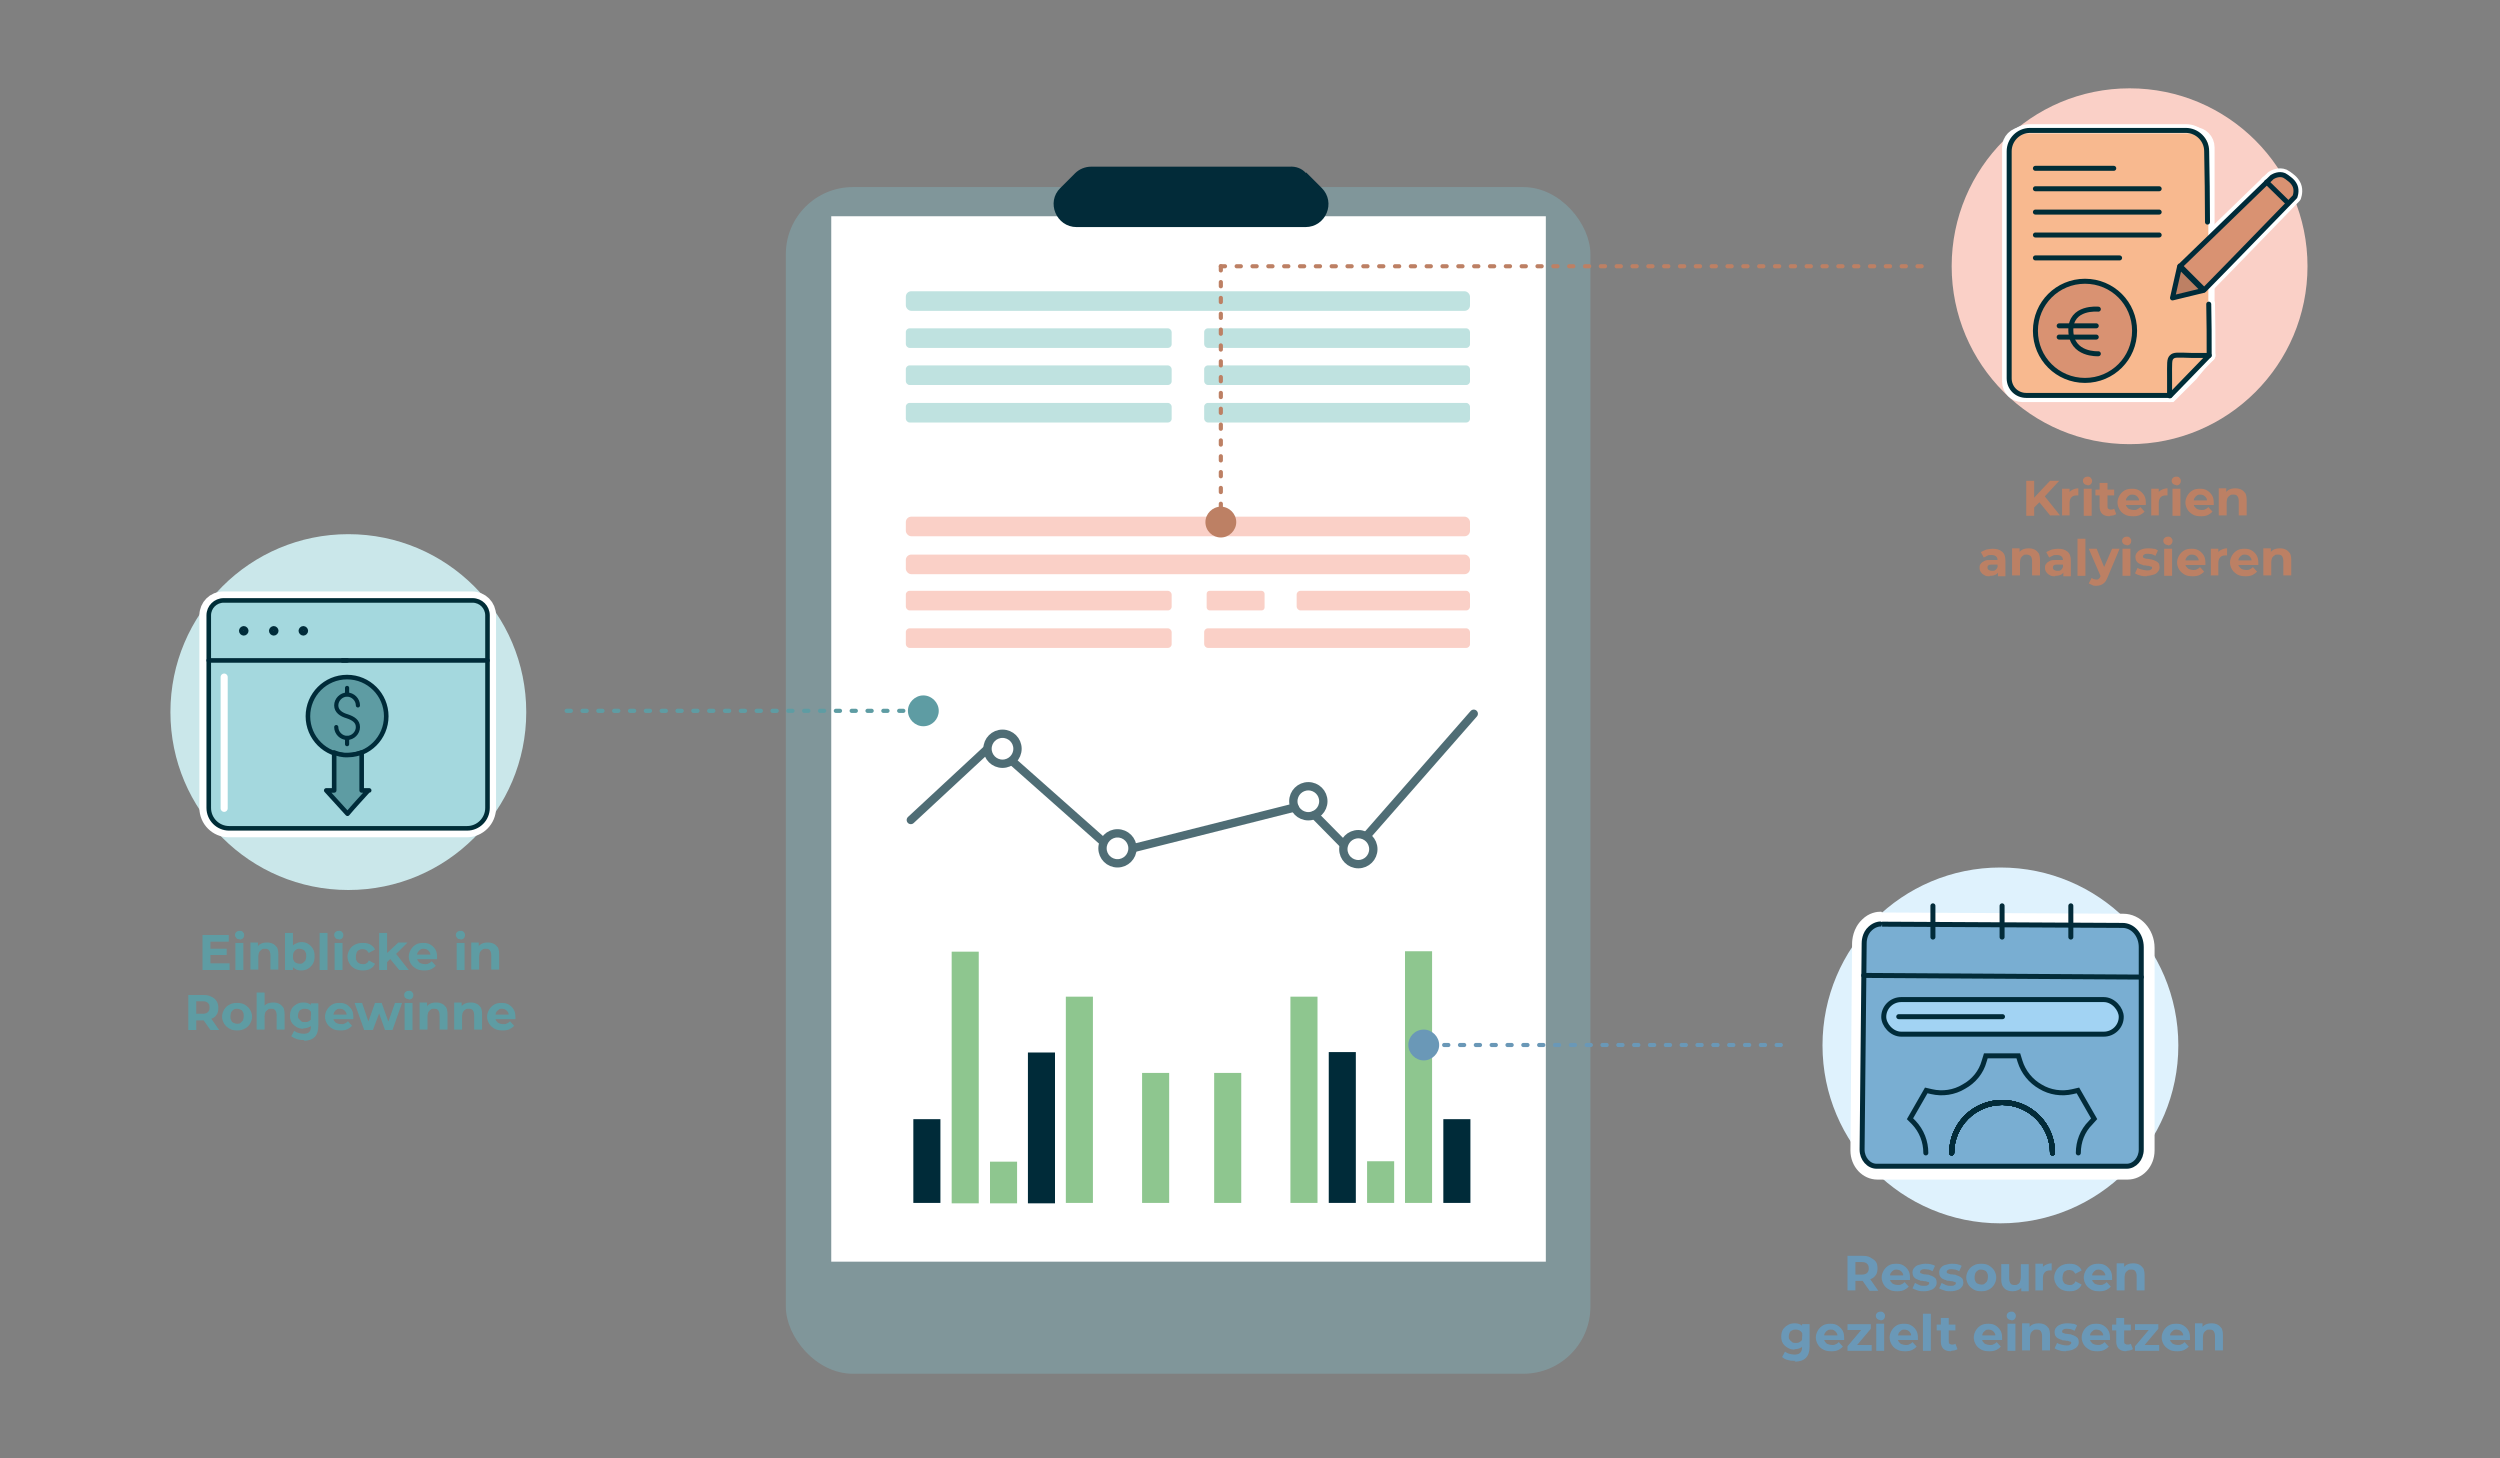<?xml version="1.0" encoding="UTF-8"?>
<svg id="Ebene_1" data-name="Ebene 1" xmlns="http://www.w3.org/2000/svg" version="1.1" viewBox="0 0 600 350">
  <rect x="0" y="0" width="600" height="350" fill="#808080" stroke="none"/>
  <defs>
    <style>
      .cls-1 {
        stroke-width: 1.1px;
      }

      .cls-1, .cls-2, .cls-3, .cls-4, .cls-5, .cls-6, .cls-7, .cls-8, .cls-9, .cls-10, .cls-11, .cls-12, .cls-13, .cls-14, .cls-15, .cls-16, .cls-17, .cls-18, .cls-19, .cls-20, .cls-21 {
        stroke-linecap: round;
      }

      .cls-1, .cls-2, .cls-3, .cls-4, .cls-5, .cls-6, .cls-7, .cls-8, .cls-9, .cls-10, .cls-11, .cls-12, .cls-13, .cls-14, .cls-16, .cls-19, .cls-20 {
        stroke-linejoin: round;
      }

      .cls-1, .cls-3, .cls-4, .cls-5, .cls-6, .cls-8, .cls-12 {
        stroke: #002b39;
      }

      .cls-1, .cls-22 {
        fill: #5e9ca3;
      }

      .cls-23 {
        fill: #8ec68f;
      }

      .cls-23, .cls-24, .cls-25, .cls-26, .cls-27, .cls-28, .cls-29, .cls-30, .cls-31, .cls-22, .cls-32, .cls-33, .cls-34, .cls-35 {
        stroke-width: 0px;
      }

      .cls-2, .cls-4, .cls-6, .cls-9, .cls-36, .cls-10, .cls-11, .cls-13, .cls-14, .cls-15, .cls-16, .cls-17, .cls-19, .cls-20, .cls-21 {
        fill: none;
      }

      .cls-2, .cls-4, .cls-16, .cls-20 {
        stroke-width: 1px;
      }

      .cls-2, .cls-11 {
        stroke: #bd8064;
      }

      .cls-2, .cls-11, .cls-16, .cls-20 {
        stroke-dasharray: 0 0 1 2.8;
      }

      .cls-3, .cls-5, .cls-6, .cls-7, .cls-8, .cls-15, .cls-17, .cls-18 {
        stroke-width: 1.2px;
      }

      .cls-3, .cls-7 {
        fill: #d99272;
      }

      .cls-5, .cls-29 {
        fill: #bd8064;
      }

      .cls-7, .cls-9, .cls-37, .cls-17 {
        stroke: #002d37;
      }

      .cls-8 {
        fill: #a2d3f3;
      }

      .cls-9 {
        stroke-width: 1.2px;
      }

      .cls-36, .cls-37, .cls-15, .cls-17, .cls-18, .cls-21 {
        stroke-miterlimit: 10;
      }

      .cls-36, .cls-10, .cls-14, .cls-19, .cls-21 {
        stroke: #fff;
      }

      .cls-36, .cls-19, .cls-21 {
        stroke-width: 3px;
      }

      .cls-24 {
        fill: #fad0c7;
      }

      .cls-37, .cls-12 {
        fill: #a4d8de;
        stroke-width: 1.1px;
      }

      .cls-10 {
        stroke-width: 1.7px;
      }

      .cls-25 {
        fill: #cae7ea;
      }

      .cls-11 {
        stroke-width: 1px;
      }

      .cls-26 {
        fill: #80969a;
      }

      .cls-13 {
        stroke: #4f6d75;
        stroke-width: 2px;
      }

      .cls-14 {
        stroke-width: 4.3px;
      }

      .cls-27 {
        fill: #bc8064;
      }

      .cls-28 {
        fill: #002b39;
      }

      .cls-15, .cls-18 {
        stroke: #022b39;
      }

      .cls-16 {
        stroke: #6a98b7;
      }

      .cls-30 {
        fill: #bfe2e0;
      }

      .cls-31 {
        fill: #fff;
      }

      .cls-18 {
        fill: #79aed2;
      }

      .cls-32 {
        fill: #dff2fd;
      }

      .cls-33 {
        fill: #022b39;
      }

      .cls-20 {
        stroke: #5e9ca3;
      }

      .cls-34 {
        fill: #6a98b7;
      }

      .cls-35 {
        fill: #f8b98f;
      }
    </style>
  </defs>
  <rect class="cls-26" x="188.6" y="44.9" width="193.1" height="284.8" rx="16.1" ry="16.1"/>
  <rect class="cls-31" x="199.5" y="51.9" width="171.5" height="250.9"/>
  <path class="cls-33" d="M313.5,41.4l3.7,3.7c3.5,3.5,1,9.4-3.9,9.4h-54.9c-4.9,0-7.4-6-3.9-9.4l3.5-3.5c1-1,2.4-1.6,3.9-1.6h47.6c1.5-.1,2.9.4,3.9,1.5Z"/>
  <rect class="cls-30" x="217.4" y="69.9" width="135.4" height="4.7" rx="1.3" ry="1.3"/>
  <rect class="cls-30" x="217.4" y="78.8" width="63.8" height="4.7" rx=".9" ry=".9"/>
  <rect class="cls-30" x="217.4" y="87.7" width="63.8" height="4.7" rx=".9" ry=".9"/>
  <rect class="cls-30" x="217.4" y="96.7" width="63.8" height="4.7" rx=".9" ry=".9"/>
  <rect class="cls-30" x="289" y="78.8" width="63.8" height="4.7" rx=".9" ry=".9"/>
  <rect class="cls-30" x="289" y="87.7" width="63.8" height="4.7" rx=".9" ry=".9"/>
  <rect class="cls-30" x="289" y="96.7" width="63.8" height="4.7" rx=".9" ry=".9"/>
  <rect class="cls-24" x="217.4" y="124" width="135.4" height="4.7" rx="1.3" ry="1.3"/>
  <rect class="cls-24" x="217.4" y="133.1" width="135.4" height="4.7" rx="1.3" ry="1.3"/>
  <rect class="cls-24" x="217.4" y="141.8" width="63.8" height="4.7" rx=".9" ry=".9"/>
  <rect class="cls-24" x="217.4" y="150.8" width="63.8" height="4.7" rx=".9" ry=".9"/>
  <rect class="cls-24" x="289.6" y="141.8" width="13.9" height="4.7" rx=".7" ry=".7"/>
  <rect class="cls-24" x="311.2" y="141.8" width="41.6" height="4.7" rx=".9" ry=".9"/>
  <rect class="cls-24" x="289" y="150.8" width="63.8" height="4.7" rx=".9" ry=".9"/>
  <line class="cls-13" x1="218.6" y1="196.8" x2="236.7" y2="180"/>
  <line class="cls-13" x1="243.3" y1="183" x2="264.4" y2="201.7"/>
  <line class="cls-13" x1="272.2" y1="203.5" x2="310.7" y2="193.8"/>
  <line class="cls-13" x1="315.5" y1="195.6" x2="322.1" y2="202.3"/>
  <line class="cls-13" x1="328.1" y1="200.5" x2="353.7" y2="171.3"/>
  <circle class="cls-13" cx="240.6" cy="179.7" r="3.6"/>
  <circle class="cls-13" cx="268.2" cy="203.6" r="3.6"/>
  <circle class="cls-13" cx="314" cy="192.3" r="3.6"/>
  <circle class="cls-13" cx="326" cy="203.8" r="3.6"/>
  <rect class="cls-31" x="291.4" y="221.2" width="6.5" height="67.6"/>
  <rect class="cls-31" x="300.6" y="221.2" width="6.5" height="67.6"/>
  <rect class="cls-31" x="309.7" y="221.2" width="6.5" height="67.6"/>
  <rect class="cls-31" x="318.9" y="221.2" width="6.5" height="67.6"/>
  <rect class="cls-31" x="328.1" y="221.2" width="6.5" height="67.6"/>
  <rect class="cls-31" x="337.2" y="221.2" width="6.5" height="67.6"/>
  <rect class="cls-31" x="346.4" y="221.2" width="6.5" height="67.6"/>
  <rect class="cls-23" x="291.4" y="257.5" width="6.5" height="31.2"/>
  <rect class="cls-23" x="309.7" y="239.2" width="6.5" height="49.5"/>
  <rect class="cls-28" x="318.9" y="252.5" width="6.5" height="36.2"/>
  <rect class="cls-23" x="328.1" y="278.7" width="6.5" height="10"/>
  <rect class="cls-23" x="337.2" y="228.3" width="6.5" height="60.4"/>
  <rect class="cls-28" x="346.4" y="268.6" width="6.5" height="20.1"/>
  <rect class="cls-31" x="274.2" y="221.2" width="6.5" height="67.6" transform="translate(554.8 509.9) rotate(-180)"/>
  <rect class="cls-31" x="265" y="221.2" width="6.5" height="67.6" transform="translate(536.5 509.9) rotate(-180)"/>
  <rect class="cls-31" x="255.9" y="221.2" width="6.5" height="67.6" transform="translate(518.2 509.9) rotate(-180)"/>
  <rect class="cls-31" x="246.7" y="221.2" width="6.5" height="67.6" transform="translate(499.9 509.9) rotate(-180)"/>
  <rect class="cls-31" x="237.5" y="221.2" width="6.5" height="67.6" transform="translate(481.6 509.9) rotate(-180)"/>
  <rect class="cls-31" x="228.4" y="221.2" width="6.5" height="67.6" transform="translate(463.3 509.9) rotate(-180)"/>
  <rect class="cls-31" x="219.2" y="221.2" width="6.5" height="67.6" transform="translate(444.9 509.9) rotate(-180)"/>
  <rect class="cls-23" x="274.2" y="257.5" width="6.5" height="31.2" transform="translate(554.8 546.2) rotate(-180)"/>
  <rect class="cls-23" x="255.9" y="239.2" width="6.5" height="49.5" transform="translate(518.2 527.9) rotate(-180)"/>
  <rect class="cls-28" x="246.7" y="252.5" width="6.5" height="36.2" transform="translate(499.9 541.3) rotate(-180)"/>
  <rect class="cls-23" x="237.5" y="278.7" width="6.5" height="10" transform="translate(481.6 567.5) rotate(-180)"/>
  <rect class="cls-23" x="228.4" y="228.3" width="6.5" height="60.4" transform="translate(463.3 517.1) rotate(-180)"/>
  <rect class="cls-28" x="219.2" y="268.6" width="6.5" height="20.1" transform="translate(444.9 557.3) rotate(-180)"/>
  <circle class="cls-25" cx="83.6" cy="170.9" r="42.7"/>
  <g>
    <path class="cls-22" d="M50.5,231.2h4.6v1.6h-6.5v-8.4h6.3v1.6h-4.4v5.3ZM50.4,227.7h4v1.5h-4v-1.5Z"/>
    <path class="cls-22" d="M57.5,225.4c-.3,0-.6,0-.8-.3s-.3-.4-.3-.7.1-.5.3-.7c.2-.2.5-.3.8-.3s.6,0,.8.3c.2.2.3.4.3.7s-.1.6-.3.8-.5.3-.8.3ZM56.5,232.8v-6.5h1.9v6.5h-1.9Z"/>
    <path class="cls-22" d="M64.1,226.2c.5,0,1,.1,1.4.3.4.2.7.5,1,.9.2.4.3,1,.3,1.6v3.7h-1.9v-3.4c0-.5-.1-.9-.3-1.2s-.6-.4-1-.4-.6,0-.8.2-.4.3-.6.6c-.1.3-.2.6-.2,1v3.2h-1.9v-6.5h1.8v1.8l-.3-.5c.2-.4.6-.8,1-1s.9-.3,1.5-.3Z"/>
    <path class="cls-22" d="M68.4,232.8v-8.9h1.9v5.7c-.1,0,0,1.9,0,1.9v1.3h-1.8ZM72.3,232.9c-.6,0-1.1-.1-1.5-.4-.4-.2-.7-.6-.9-1.1-.2-.5-.3-1.1-.3-1.9s.1-1.4.3-1.9c.2-.5.5-.9,1-1.1.4-.2.9-.4,1.4-.4s1.2.1,1.6.4c.5.3.9.7,1.2,1.2.3.5.4,1.1.4,1.8s-.1,1.3-.4,1.8c-.3.5-.7.9-1.2,1.2s-1,.4-1.6.4ZM71.9,231.3c.3,0,.6,0,.8-.2s.4-.3.6-.6c.1-.3.2-.6.2-1s0-.7-.2-1c-.1-.3-.3-.5-.6-.6-.2-.1-.5-.2-.8-.2s-.6,0-.8.2c-.2.1-.4.3-.6.6-.1.3-.2.6-.2,1s0,.7.2,1c.1.3.3.5.6.6.2.1.5.2.8.2Z"/>
    <path class="cls-22" d="M76.7,232.8v-8.9h1.9v8.9h-1.9Z"/>
    <path class="cls-22" d="M81.3,225.4c-.3,0-.6,0-.8-.3s-.3-.4-.3-.7.1-.5.3-.7c.2-.2.5-.3.8-.3s.6,0,.8.3c.2.2.3.4.3.7s-.1.6-.3.8-.5.3-.8.3ZM80.3,232.8v-6.5h1.9v6.5h-1.9Z"/>
    <path class="cls-22" d="M87.1,232.9c-.7,0-1.3-.1-1.9-.4s-1-.7-1.3-1.2c-.3-.5-.5-1.1-.5-1.7s.2-1.2.5-1.7c.3-.5.7-.9,1.3-1.2s1.2-.4,1.9-.4,1.3.1,1.8.4c.5.3.9.7,1.1,1.2l-1.5.8c-.2-.3-.4-.5-.6-.7-.3-.1-.5-.2-.8-.2s-.6,0-.9.2c-.3.1-.5.3-.6.6-.1.3-.2.6-.2,1s0,.7.2,1c.1.3.4.5.6.6s.5.2.9.2.6,0,.8-.2c.3-.1.5-.4.6-.7l1.5.8c-.2.5-.6.9-1.1,1.2-.5.3-1.1.4-1.8.4Z"/>
    <path class="cls-22" d="M91,232.8v-8.9h1.9v8.9h-1.9ZM92.5,231.4v-2.3s3.1-2.9,3.1-2.9h2.2l-2.9,2.9-1,.8-1.4,1.4ZM95.8,232.8l-2.2-2.7,1.2-1.5,3.3,4.2h-2.3Z"/>
    <path class="cls-22" d="M101.8,232.9c-.7,0-1.4-.1-1.9-.4s-1-.7-1.3-1.2-.5-1.1-.5-1.7.2-1.2.5-1.7.7-.9,1.2-1.2c.5-.3,1.1-.4,1.8-.4s1.2.1,1.7.4c.5.3.9.7,1.2,1.2s.4,1.1.4,1.8,0,.2,0,.2,0,.2,0,.3h-5.2v-1.1h4.3l-.7.3c0-.3,0-.6-.2-.9-.1-.2-.3-.4-.6-.6-.2-.1-.5-.2-.8-.2s-.6,0-.8.2c-.2.1-.4.3-.6.6s-.2.5-.2.9v.3c0,.4,0,.7.2.9.2.3.4.5.7.6.3.1.6.2,1,.2s.6,0,.9-.2c.3-.1.5-.3.7-.5l1,1.1c-.3.3-.7.6-1.1.8-.4.2-1,.3-1.5.3Z"/>
    <path class="cls-22" d="M110.5,225.4c-.3,0-.6,0-.8-.3s-.3-.4-.3-.7.1-.5.3-.7c.2-.2.5-.3.8-.3s.6,0,.8.3c.2.2.3.4.3.7s-.1.6-.3.8c-.2.2-.5.3-.8.3ZM109.6,232.8v-6.5h1.9v6.5h-1.9Z"/>
    <path class="cls-22" d="M117.1,226.2c.5,0,1,.1,1.4.3.4.2.7.5,1,.9.2.4.3,1,.3,1.6v3.7h-1.9v-3.4c0-.5-.1-.9-.3-1.2s-.5-.4-1-.4-.6,0-.8.2c-.2.1-.4.3-.6.6-.1.3-.2.6-.2,1v3.2h-1.9v-6.5h1.8v1.8l-.3-.5c.2-.4.6-.8,1-1,.4-.2.9-.3,1.5-.3Z"/>
    <path class="cls-22" d="M45.2,247.2v-8.4h3.6c.8,0,1.4.1,1.9.4.5.2,1,.6,1.3,1.1s.4,1,.4,1.6-.1,1.2-.4,1.6c-.3.5-.7.8-1.3,1-.5.2-1.2.4-1.9.4h-2.6l.9-.9v3.2h-1.9ZM47.1,244.2l-.9-.9h2.4c.6,0,1-.1,1.3-.4.3-.3.4-.6.4-1.1s-.1-.8-.4-1.1c-.3-.3-.7-.4-1.3-.4h-2.4l.9-.9v4.8ZM50.5,247.2l-2.1-3h2.1l2.1,3h-2.1Z"/>
    <path class="cls-22" d="M56.9,247.3c-.7,0-1.3-.1-1.8-.4-.5-.3-1-.7-1.3-1.2-.3-.5-.5-1.1-.5-1.7s.2-1.2.5-1.7c.3-.5.7-.9,1.3-1.2.5-.3,1.1-.4,1.8-.4s1.3.1,1.8.4c.5.3,1,.7,1.3,1.2.3.5.5,1.1.5,1.7s-.2,1.2-.5,1.7c-.3.5-.7.9-1.3,1.2-.5.3-1.1.4-1.8.4ZM56.9,245.7c.3,0,.6,0,.8-.2.2-.1.4-.4.6-.6.1-.3.2-.6.2-1s0-.7-.2-1c-.1-.3-.3-.5-.6-.6-.2-.1-.5-.2-.8-.2s-.6,0-.8.2c-.2.1-.4.3-.6.6-.1.3-.2.6-.2,1s0,.7.2,1c.1.3.3.5.6.6.2.1.5.2.8.2Z"/>
    <path class="cls-22" d="M65.6,240.6c.5,0,1,.1,1.4.3.4.2.7.5,1,.9.2.4.3,1,.3,1.6v3.7h-1.9v-3.4c0-.5-.1-.9-.3-1.2s-.6-.4-1-.4-.6,0-.8.2-.4.3-.6.6c-.1.3-.2.6-.2,1v3.2h-1.9v-8.9h1.9v4.2l-.4-.5c.2-.4.6-.8,1-1,.4-.2.9-.3,1.5-.3Z"/>
    <path class="cls-22" d="M72.8,246.9c-.6,0-1.1-.1-1.6-.4-.5-.3-.9-.6-1.2-1.1s-.4-1-.4-1.6.1-1.2.4-1.7c.3-.5.7-.8,1.2-1.1s1-.4,1.6-.4,1,.1,1.4.3.7.6,1,1c.2.5.3,1.1.3,1.8s-.1,1.3-.3,1.8-.6.8-1,1c-.4.2-.9.3-1.4.3ZM73.1,249.6c-.6,0-1.2,0-1.8-.2s-1-.4-1.4-.7l.7-1.3c.3.2.6.4,1,.5s.8.2,1.2.2c.7,0,1.1-.1,1.4-.4.3-.3.4-.7.4-1.3v-2.6c.1,0,0-1.6,0-1.6v-1.4h1.8v5.4c0,1.2-.3,2.1-.9,2.7s-1.5.9-2.7.9ZM73.2,245.3c.3,0,.6,0,.9-.2s.5-.3.6-.6.2-.5.2-.8,0-.6-.2-.8-.3-.4-.6-.6c-.3-.1-.5-.2-.9-.2s-.6,0-.9.2c-.3.1-.5.3-.6.6s-.2.5-.2.8,0,.6.2.8.4.4.6.6.5.2.9.2Z"/>
    <path class="cls-22" d="M81.7,247.3c-.7,0-1.4-.1-1.9-.4s-1-.7-1.3-1.2-.5-1.1-.5-1.7.2-1.2.5-1.7c.3-.5.7-.9,1.2-1.2.5-.3,1.1-.4,1.8-.4s1.2.1,1.7.4c.5.3.9.7,1.2,1.2.3.5.4,1.1.4,1.8s0,.2,0,.2c0,0,0,.2,0,.3h-5.2v-1.1h4.3l-.7.3c0-.3,0-.6-.2-.9-.1-.2-.3-.4-.6-.6-.2-.1-.5-.2-.8-.2s-.6,0-.8.2c-.2.1-.4.3-.6.6-.1.3-.2.5-.2.9v.3c0,.4,0,.7.2.9.2.3.4.5.7.6.3.1.6.2,1,.2s.6,0,.9-.2c.3-.1.5-.3.7-.5l1,1.1c-.3.3-.7.6-1.1.8-.4.2-1,.3-1.5.3Z"/>
    <path class="cls-22" d="M87.4,247.2l-2.3-6.5h1.8l1.9,5.6h-.8l2-5.6h1.6l2,5.6h-.8l2-5.6h1.7l-2.3,6.5h-1.8l-1.7-4.8h.6l-1.8,4.8h-1.8Z"/>
    <path class="cls-22" d="M98.1,239.8c-.3,0-.6-.1-.8-.3-.2-.2-.3-.4-.3-.7s.1-.5.3-.7.5-.3.8-.3.6,0,.8.3c.2.2.3.4.3.7s-.1.6-.3.8c-.2.2-.5.3-.8.3ZM97.1,247.2v-6.5h1.9v6.5h-1.9Z"/>
    <path class="cls-22" d="M104.7,240.6c.5,0,1,.1,1.4.3.4.2.7.5,1,.9.2.4.3,1,.3,1.6v3.7h-1.9v-3.4c0-.5-.1-.9-.3-1.2s-.5-.4-1-.4-.6,0-.8.2c-.2.1-.4.3-.6.6-.1.3-.2.6-.2,1v3.2h-1.9v-6.5h1.8v1.8l-.3-.5c.2-.4.6-.8,1-1,.4-.2.9-.3,1.5-.3Z"/>
    <path class="cls-22" d="M113,240.6c.5,0,1,.1,1.4.3.4.2.7.5,1,.9.2.4.3,1,.3,1.6v3.7h-1.9v-3.4c0-.5-.1-.9-.3-1.2s-.5-.4-1-.4-.6,0-.8.2c-.2.1-.4.3-.6.6-.1.3-.2.6-.2,1v3.2h-1.9v-6.5h1.8v1.8l-.3-.5c.2-.4.6-.8,1-1,.4-.2.9-.3,1.5-.3Z"/>
    <path class="cls-22" d="M120.6,247.3c-.7,0-1.4-.1-1.9-.4s-1-.7-1.3-1.2-.5-1.1-.5-1.7.2-1.2.5-1.7c.3-.5.7-.9,1.2-1.2.5-.3,1.1-.4,1.8-.4s1.2.1,1.7.4c.5.3.9.7,1.2,1.2s.4,1.1.4,1.8,0,.2,0,.2c0,0,0,.2,0,.3h-5.2v-1.1h4.3l-.7.3c0-.3,0-.6-.2-.9-.1-.2-.3-.4-.6-.6-.2-.1-.5-.2-.8-.2s-.6,0-.8.2-.4.3-.6.6c-.1.3-.2.5-.2.9v.3c0,.4,0,.7.2.9.2.3.4.5.7.6.3.1.6.2,1,.2s.6,0,.9-.2c.3-.1.5-.3.7-.5l1,1.1c-.3.3-.7.6-1.1.8-.4.2-1,.3-1.5.3Z"/>
  </g>
  <circle class="cls-24" cx="511.1" cy="63.9" r="42.7"/>
  <g>
    <path class="cls-27" d="M486.3,123.8v-8.4h1.9v8.4h-1.9ZM488.1,121.8v-2.2c-.1,0,3.9-4.2,3.9-4.2h2.2l-3.6,3.9-1.1,1.2-1.4,1.4ZM492.1,123.8l-3-3.7,1.3-1.4,4,5h-2.3Z"/>
    <path class="cls-27" d="M494.9,123.8v-6.5h1.8v1.8l-.3-.5c.2-.5.5-.8.9-1,.4-.2.9-.4,1.5-.4v1.7c0,0-.2,0-.2,0,0,0-.1,0-.2,0-.5,0-.9.1-1.2.4-.3.3-.5.7-.5,1.4v3h-1.9Z"/>
    <path class="cls-27" d="M501,116.4c-.3,0-.6-.1-.8-.3-.2-.2-.3-.4-.3-.7s.1-.5.3-.7c.2-.2.5-.3.8-.3s.6,0,.8.3.3.4.3.7-.1.6-.3.8-.5.3-.8.3ZM500.1,123.8v-6.5h1.9v6.5h-1.9Z"/>
    <path class="cls-27" d="M502.9,118.9v-1.4h4.5v1.4h-4.5ZM506.3,123.9c-.8,0-1.4-.2-1.8-.6s-.6-1-.6-1.7v-5.7h1.9v5.6c0,.3,0,.5.2.6.1.1.3.2.6.2s.5,0,.8-.2l.5,1.3c-.2.1-.4.2-.7.3-.3,0-.5.1-.8.1Z"/>
    <path class="cls-27" d="M511.9,123.9c-.7,0-1.4-.1-1.9-.4-.6-.3-1-.7-1.3-1.2-.3-.5-.5-1.1-.5-1.7s.2-1.2.5-1.7c.3-.5.7-.9,1.2-1.2.5-.3,1.1-.4,1.8-.4s1.2.1,1.7.4c.5.3.9.7,1.2,1.2.3.5.4,1.1.4,1.8s0,.2,0,.2c0,0,0,.2,0,.3h-5.2v-1.1h4.3l-.7.3c0-.3,0-.6-.2-.9-.1-.2-.3-.4-.6-.6-.2-.1-.5-.2-.8-.2s-.6,0-.8.2c-.2.1-.4.3-.6.6s-.2.5-.2.9v.3c0,.4,0,.7.2.9.2.3.4.5.7.6.3.1.6.2,1,.2s.6,0,.9-.2.5-.3.7-.5l1,1.1c-.3.3-.7.6-1.1.8-.4.2-1,.3-1.5.3Z"/>
    <path class="cls-27" d="M516.3,123.8v-6.5h1.8v1.8l-.3-.5c.2-.5.5-.8.9-1,.4-.2.9-.4,1.5-.4v1.7c0,0-.2,0-.2,0,0,0-.1,0-.2,0-.5,0-.9.1-1.2.4-.3.3-.5.7-.5,1.4v3h-1.9Z"/>
    <path class="cls-27" d="M522.3,116.4c-.3,0-.6-.1-.8-.3-.2-.2-.3-.4-.3-.7s.1-.5.3-.7c.2-.2.5-.3.8-.3s.6,0,.8.3c.2.2.3.4.3.7s-.1.6-.3.8c-.2.2-.5.3-.8.3ZM521.4,123.8v-6.5h1.9v6.5h-1.9Z"/>
    <path class="cls-27" d="M528.2,123.9c-.7,0-1.4-.1-1.9-.4s-1-.7-1.3-1.2-.5-1.1-.5-1.7.2-1.2.5-1.7c.3-.5.7-.9,1.2-1.2.5-.3,1.1-.4,1.8-.4s1.2.1,1.7.4.9.7,1.2,1.2.4,1.1.4,1.8,0,.2,0,.2c0,0,0,.2,0,.3h-5.2v-1.1h4.3l-.7.3c0-.3,0-.6-.2-.9-.1-.2-.3-.4-.6-.6-.2-.1-.5-.2-.8-.2s-.6,0-.8.2c-.2.1-.4.3-.6.6s-.2.5-.2.9v.3c0,.4,0,.7.2.9s.4.5.7.6c.3.1.6.2,1,.2s.6,0,.9-.2c.3-.1.5-.3.7-.5l1,1.1c-.3.3-.7.6-1.1.8-.4.2-1,.3-1.5.3Z"/>
    <path class="cls-27" d="M536.5,117.2c.5,0,1,.1,1.4.3.4.2.7.5,1,.9.2.4.3,1,.3,1.6v3.7h-1.9v-3.4c0-.5-.1-.9-.3-1.2s-.5-.4-1-.4-.6,0-.8.2c-.2.1-.4.3-.6.6-.1.3-.2.6-.2,1v3.2h-1.9v-6.5h1.8v1.8l-.3-.5c.2-.4.6-.8,1-1,.4-.2.9-.3,1.5-.3Z"/>
    <path class="cls-27" d="M477.5,138.3c-.5,0-.9,0-1.3-.3-.4-.2-.6-.4-.8-.7-.2-.3-.3-.6-.3-1s0-.7.3-1c.2-.3.5-.5.9-.7s.9-.2,1.6-.2h1.7v1.1h-1.5c-.4,0-.7,0-.9.2-.2.1-.2.3-.2.5s0,.4.3.6c.2.1.4.2.8.2s.6,0,.8-.2c.2-.1.4-.4.5-.7l.3.9c-.1.4-.4.7-.7.9-.4.2-.8.3-1.4.3ZM479.5,138.2v-1.5c-.1,0-.1-2.3-.1-2.3,0-.4-.1-.7-.4-.9-.2-.2-.6-.3-1.1-.3s-.7,0-1,.2-.6.3-.8.4l-.7-1.3c.4-.2.8-.4,1.3-.6.5-.1,1-.2,1.5-.2,1,0,1.7.2,2.3.7s.8,1.2.8,2.2v3.7h-1.8Z"/>
    <path class="cls-27" d="M486.9,131.6c.5,0,1,.1,1.4.3.4.2.7.5,1,.9.2.4.3,1,.3,1.6v3.7h-1.9v-3.4c0-.5-.1-.9-.3-1.2-.2-.2-.6-.4-1-.4s-.6,0-.8.2c-.2.1-.4.3-.6.6-.1.3-.2.6-.2,1v3.2h-1.9v-6.5h1.8v1.8l-.3-.5c.2-.4.6-.8,1-1,.4-.2.9-.3,1.5-.3Z"/>
    <path class="cls-27" d="M493.2,138.3c-.5,0-.9,0-1.3-.3-.4-.2-.6-.4-.8-.7-.2-.3-.3-.6-.3-1s0-.7.3-1c.2-.3.5-.5.9-.7.4-.2.9-.2,1.6-.2h1.7v1.1h-1.5c-.4,0-.7,0-.9.2s-.2.3-.2.5,0,.4.3.6c.2.1.4.2.8.2s.6,0,.8-.2c.2-.1.4-.4.5-.7l.3.9c-.1.4-.4.7-.7.9-.4.2-.8.3-1.4.3ZM495.2,138.2v-1.5c-.1,0-.1-2.3-.1-2.3,0-.4-.1-.7-.4-.9-.2-.2-.6-.3-1.1-.3s-.7,0-1,.2c-.3.1-.6.3-.8.4l-.7-1.3c.4-.2.8-.4,1.3-.6.5-.1,1-.2,1.5-.2,1,0,1.7.2,2.3.7s.8,1.2.8,2.2v3.7h-1.8Z"/>
    <path class="cls-27" d="M498.6,138.2v-8.9h1.9v8.9h-1.9Z"/>
    <path class="cls-27" d="M503.1,140.6c-.3,0-.7,0-1-.2s-.6-.2-.8-.4l.7-1.3c.1.1.3.2.5.3.2,0,.4.1.6.1.3,0,.5,0,.6-.2.2-.1.3-.3.4-.6l.3-.8v-.2c.1,0,2.5-5.6,2.5-5.6h1.8l-2.9,6.9c-.2.5-.4.9-.7,1.2-.3.3-.6.5-.9.6-.3.1-.7.2-1.1.2ZM504.2,138.4l-2.9-6.7h1.9l2.2,5.4-1.3,1.3Z"/>
    <path class="cls-27" d="M510.4,130.8c-.3,0-.6-.1-.8-.3-.2-.2-.3-.4-.3-.7s.1-.5.3-.7c.2-.2.5-.3.8-.3s.6,0,.8.3c.2.2.3.4.3.7s-.1.6-.3.8-.5.3-.8.3ZM509.4,138.2v-6.5h1.9v6.5h-1.9Z"/>
    <path class="cls-27" d="M515.2,138.3c-.6,0-1.1,0-1.6-.2-.5-.1-.9-.3-1.2-.5l.6-1.3c.3.2.6.3,1.1.4.4.1.8.2,1.2.2s.7,0,.9-.2c.2-.1.3-.2.3-.4s0-.3-.2-.3c-.1,0-.3-.1-.6-.2-.2,0-.5,0-.8-.1-.3,0-.6,0-.8-.2-.3,0-.5-.2-.8-.3-.2-.1-.4-.3-.6-.6-.1-.2-.2-.5-.2-.9s.1-.8.4-1.1c.2-.3.6-.6,1-.7.4-.2,1-.3,1.6-.3s.9,0,1.3.1c.5,0,.8.2,1.1.4l-.6,1.3c-.3-.2-.6-.3-.9-.4-.3,0-.6-.1-.9-.1s-.7,0-.9.2c-.2.1-.3.3-.3.4s0,.3.2.4.3.1.6.2c.2,0,.5,0,.8.1s.6,0,.8.2c.3,0,.5.2.8.3.2.1.4.3.6.5.1.2.2.5.2.9s-.1.8-.4,1.1c-.2.3-.6.6-1,.7s-1,.3-1.6.3Z"/>
    <path class="cls-27" d="M520.3,130.8c-.3,0-.6-.1-.8-.3-.2-.2-.3-.4-.3-.7s.1-.5.3-.7c.2-.2.5-.3.8-.3s.6,0,.8.3c.2.2.3.4.3.7s-.1.6-.3.8c-.2.2-.5.3-.8.3ZM519.4,138.2v-6.5h1.9v6.5h-1.9Z"/>
    <path class="cls-27" d="M526.2,138.3c-.7,0-1.4-.1-1.9-.4s-1-.7-1.3-1.2-.5-1.1-.5-1.7.2-1.2.5-1.7c.3-.5.7-.9,1.2-1.2.5-.3,1.1-.4,1.8-.4s1.2.1,1.7.4.9.7,1.2,1.2.4,1.1.4,1.8,0,.2,0,.2c0,0,0,.2,0,.3h-5.2v-1.1h4.3l-.7.3c0-.3,0-.6-.2-.9-.1-.2-.3-.4-.6-.6-.2-.1-.5-.2-.8-.2s-.6,0-.8.2c-.2.1-.4.3-.6.6s-.2.5-.2.9v.3c0,.4,0,.7.2.9s.4.5.7.6c.3.1.6.2,1,.2s.6,0,.9-.2c.3-.1.5-.3.7-.5l1,1.1c-.3.3-.7.6-1.1.8-.4.2-1,.3-1.5.3Z"/>
    <path class="cls-27" d="M530.6,138.2v-6.5h1.8v1.8l-.3-.5c.2-.5.5-.8.9-1,.4-.2.9-.4,1.5-.4v1.7c0,0-.2,0-.2,0,0,0-.1,0-.2,0-.5,0-.9.1-1.2.4-.3.3-.5.7-.5,1.4v3h-1.9Z"/>
    <path class="cls-27" d="M538.9,138.3c-.7,0-1.4-.1-1.9-.4s-1-.7-1.3-1.2-.5-1.1-.5-1.7.2-1.2.5-1.7c.3-.5.7-.9,1.2-1.2.5-.3,1.1-.4,1.8-.4s1.2.1,1.7.4.9.7,1.2,1.2.4,1.1.4,1.8,0,.2,0,.2c0,0,0,.2,0,.3h-5.2v-1.1h4.3l-.7.3c0-.3,0-.6-.2-.9-.1-.2-.3-.4-.6-.6-.2-.1-.5-.2-.8-.2s-.6,0-.8.2c-.2.1-.4.3-.6.6s-.2.5-.2.9v.3c0,.4,0,.7.2.9s.4.5.7.6c.3.1.6.2,1,.2s.6,0,.9-.2c.3-.1.5-.3.7-.5l1,1.1c-.3.3-.7.6-1.1.8-.4.2-1,.3-1.5.3Z"/>
    <path class="cls-27" d="M547.2,131.6c.5,0,1,.1,1.4.3.4.2.7.5,1,.9.2.4.3,1,.3,1.6v3.7h-1.9v-3.4c0-.5-.1-.9-.3-1.2s-.5-.4-1-.4-.6,0-.8.2c-.2.1-.4.3-.6.6-.1.3-.2.6-.2,1v3.2h-1.9v-6.5h1.8v1.8l-.3-.5c.2-.4.6-.8,1-1,.4-.2.9-.3,1.5-.3Z"/>
  </g>
  <circle class="cls-32" cx="480.1" cy="250.9" r="42.7"/>
  <g>
    <path class="cls-34" d="M443.4,309.8v-8.4h3.6c.8,0,1.4.1,1.9.4s1,.6,1.3,1,.4,1,.4,1.6-.1,1.2-.4,1.6-.7.8-1.3,1-1.2.4-1.9.4h-2.6l.9-.9v3.2h-1.9ZM445.3,306.8l-.9-.9h2.4c.6,0,1-.1,1.3-.4s.4-.6.4-1.1-.1-.8-.4-1.1c-.3-.3-.7-.4-1.3-.4h-2.4l.9-.9v4.8ZM448.7,309.8l-2.1-3h2.1l2.1,3h-2.1Z"/>
    <path class="cls-34" d="M455.3,309.9c-.7,0-1.4-.1-1.9-.4-.6-.3-1-.7-1.3-1.2-.3-.5-.5-1.1-.5-1.7s.2-1.2.5-1.7.7-.9,1.2-1.2c.5-.3,1.1-.4,1.8-.4s1.2.1,1.7.4c.5.3.9.7,1.2,1.2.3.5.4,1.1.4,1.8s0,.2,0,.2,0,.2,0,.3h-5.2v-1.1h4.3l-.7.3c0-.3,0-.6-.2-.9-.1-.2-.3-.4-.6-.6-.2-.1-.5-.2-.8-.2s-.6,0-.8.2c-.2.1-.4.3-.6.6s-.2.5-.2.9v.3c0,.4,0,.7.2.9.2.3.4.5.7.6.3.1.6.2,1,.2s.6,0,.9-.2c.3-.1.5-.3.7-.5l1,1.1c-.3.3-.7.6-1.1.8-.4.2-1,.3-1.5.3Z"/>
    <path class="cls-34" d="M461.8,309.9c-.6,0-1.1,0-1.6-.2s-.9-.3-1.2-.5l.6-1.3c.3.2.6.3,1,.5s.8.2,1.2.2.7,0,.9-.2c.2-.1.3-.2.3-.4s0-.3-.2-.3c-.1,0-.3-.1-.6-.2-.2,0-.5,0-.8-.1-.3,0-.6,0-.8-.2-.3,0-.5-.2-.8-.3-.2-.1-.4-.3-.6-.6-.1-.2-.2-.5-.2-.9s.1-.8.4-1.1c.2-.3.6-.6,1-.7s1-.3,1.6-.3.9,0,1.3.1.8.2,1.1.4l-.6,1.3c-.3-.2-.6-.3-.9-.4-.3,0-.6-.1-.9-.1s-.7,0-.9.2c-.2.1-.3.3-.3.4s0,.3.2.4c.1,0,.3.1.6.2s.5,0,.8.1c.3,0,.6,0,.8.2.3,0,.5.2.8.3.2.1.4.3.6.5.1.2.2.5.2.9s-.1.8-.4,1.1c-.2.3-.6.6-1,.7-.5.2-1,.3-1.7.3Z"/>
    <path class="cls-34" d="M468.2,309.9c-.6,0-1.1,0-1.6-.2s-.9-.3-1.2-.5l.6-1.3c.3.2.6.3,1,.5s.8.2,1.2.2.7,0,.9-.2c.2-.1.3-.2.3-.4s0-.3-.2-.3c-.1,0-.3-.1-.6-.2-.2,0-.5,0-.8-.1-.3,0-.6,0-.8-.2-.3,0-.5-.2-.8-.3-.2-.1-.4-.3-.6-.6-.1-.2-.2-.5-.2-.9s.1-.8.4-1.1c.2-.3.6-.6,1-.7s1-.3,1.6-.3.9,0,1.3.1.8.2,1.1.4l-.6,1.3c-.3-.2-.6-.3-.9-.4-.3,0-.6-.1-.9-.1s-.7,0-.9.2c-.2.1-.3.3-.3.4s0,.3.2.4c.1,0,.3.1.6.2s.5,0,.8.1c.3,0,.6,0,.8.2.3,0,.5.2.8.3.2.1.4.3.6.5.1.2.2.5.2.9s-.1.8-.4,1.1c-.2.3-.6.6-1,.7-.5.2-1,.3-1.7.3Z"/>
    <path class="cls-34" d="M475.5,309.9c-.7,0-1.3-.1-1.8-.4-.5-.3-1-.7-1.3-1.2-.3-.5-.5-1.1-.5-1.7s.2-1.2.5-1.7c.3-.5.7-.9,1.3-1.2.5-.3,1.1-.4,1.8-.4s1.3.1,1.8.4c.5.3,1,.7,1.3,1.2.3.5.5,1.1.5,1.7s-.2,1.2-.5,1.7c-.3.5-.7.9-1.3,1.2-.5.3-1.1.4-1.8.4ZM475.5,308.3c.3,0,.6,0,.8-.2s.4-.3.6-.6c.1-.3.2-.6.2-1s0-.7-.2-1c-.1-.3-.3-.5-.6-.6-.2-.1-.5-.2-.8-.2s-.6,0-.8.2c-.2.1-.4.3-.6.6-.1.3-.2.6-.2,1s0,.7.2,1c.1.3.3.5.6.6.2.1.5.2.8.2Z"/>
    <path class="cls-34" d="M483,309.9c-.5,0-1-.1-1.4-.3-.4-.2-.7-.5-1-1-.2-.4-.3-1-.3-1.6v-3.6h1.9v3.4c0,.5.1.9.3,1.2.2.3.5.4,1,.4s.5,0,.8-.2c.2-.1.4-.3.5-.6s.2-.6.2-1v-3.2h1.9v6.5h-1.8v-1.8l.3.5c-.2.4-.5.8-1,1-.4.2-.9.3-1.4.3Z"/>
    <path class="cls-34" d="M488.5,309.8v-6.5h1.8v1.8l-.3-.5c.2-.5.5-.8.9-1,.4-.2.9-.4,1.5-.4v1.7c0,0-.2,0-.2,0,0,0-.1,0-.2,0-.5,0-.9.1-1.2.4s-.5.7-.5,1.4v3h-1.9Z"/>
    <path class="cls-34" d="M496.7,309.9c-.7,0-1.3-.1-1.9-.4s-1-.7-1.3-1.2c-.3-.5-.5-1.1-.5-1.7s.2-1.2.5-1.7c.3-.5.7-.9,1.3-1.2s1.2-.4,1.9-.4,1.3.1,1.8.4c.5.3.9.7,1.1,1.2l-1.5.8c-.2-.3-.4-.5-.6-.7-.3-.1-.5-.2-.8-.2s-.6,0-.9.2c-.3.1-.5.3-.6.6-.1.3-.2.6-.2,1s0,.7.2,1c.1.3.3.5.6.6.3.1.5.2.9.2s.6,0,.8-.2c.3-.1.5-.4.6-.7l1.5.8c-.2.5-.6.9-1.1,1.2-.5.3-1.1.4-1.8.4Z"/>
    <path class="cls-34" d="M503.8,309.9c-.7,0-1.4-.1-1.9-.4s-1-.7-1.3-1.2-.5-1.1-.5-1.7.2-1.2.5-1.7.7-.9,1.2-1.2c.5-.3,1.1-.4,1.8-.4s1.2.1,1.7.4c.5.3.9.7,1.2,1.2s.4,1.1.4,1.8,0,.2,0,.2,0,.2,0,.3h-5.2v-1.1h4.3l-.7.3c0-.3,0-.6-.2-.9-.1-.2-.3-.4-.6-.6-.2-.1-.5-.2-.8-.2s-.6,0-.8.2c-.2.1-.4.3-.6.6s-.2.5-.2.9v.3c0,.4,0,.7.2.9.2.3.4.5.7.6.3.1.6.2,1,.2s.6,0,.9-.2c.3-.1.5-.3.7-.5l1,1.1c-.3.3-.7.6-1.1.8-.4.2-1,.3-1.5.3Z"/>
    <path class="cls-34" d="M512,303.2c.5,0,1,.1,1.4.3.4.2.7.5,1,.9.2.4.3,1,.3,1.6v3.7h-1.9v-3.4c0-.5-.1-.9-.3-1.2s-.5-.4-1-.4-.6,0-.8.2c-.2.1-.4.3-.6.6-.1.3-.2.6-.2,1v3.2h-1.9v-6.5h1.8v1.8l-.3-.5c.2-.4.6-.8,1-1,.4-.2.9-.3,1.5-.3Z"/>
    <path class="cls-34" d="M430.7,323.9c-.6,0-1.1-.1-1.6-.4-.5-.3-.9-.6-1.2-1.1s-.4-1-.4-1.6.1-1.2.4-1.7c.3-.5.7-.8,1.2-1.1.5-.3,1-.4,1.6-.4s1,.1,1.4.3.7.6,1,1c.2.5.3,1.1.3,1.8s-.1,1.3-.3,1.8c-.2.5-.6.8-1,1-.4.2-.9.3-1.4.3ZM430.9,326.6c-.6,0-1.2,0-1.8-.2-.6-.1-1-.4-1.4-.7l.7-1.3c.3.2.6.4,1,.5s.8.2,1.2.2c.7,0,1.1-.1,1.4-.4s.5-.7.5-1.3v-2.6c.1,0,0-1.6,0-1.6v-1.4h1.8v5.4c0,1.2-.3,2.1-.9,2.7s-1.5.9-2.7.9ZM431,322.3c.3,0,.6,0,.9-.2s.5-.3.6-.6c.1-.2.2-.5.2-.8s0-.6-.2-.8c-.1-.2-.3-.4-.6-.6-.3-.1-.5-.2-.9-.2s-.6,0-.9.2c-.3.1-.5.3-.6.6-.1.2-.2.5-.2.8s0,.6.2.8c.1.2.4.4.6.6s.5.2.9.2Z"/>
    <path class="cls-34" d="M439.5,324.3c-.7,0-1.4-.1-1.9-.4-.6-.3-1-.7-1.3-1.2-.3-.5-.5-1.1-.5-1.7s.2-1.2.5-1.7c.3-.5.7-.9,1.2-1.2.5-.3,1.1-.4,1.8-.4s1.2.1,1.7.4c.5.3.9.7,1.2,1.2.3.5.4,1.1.4,1.8s0,.2,0,.2c0,0,0,.2,0,.3h-5.2v-1.1h4.3l-.7.3c0-.3,0-.6-.2-.9-.1-.2-.3-.4-.6-.6s-.5-.2-.8-.2-.6,0-.8.2c-.2.1-.4.3-.6.6s-.2.5-.2.9v.3c0,.4,0,.7.2.9.2.3.4.5.7.6.3.1.6.2,1,.2s.6,0,.9-.2c.3-.1.5-.3.7-.5l1,1.1c-.3.3-.7.6-1.1.8-.4.2-1,.3-1.5.3Z"/>
    <path class="cls-34" d="M443.4,324.2v-1.1l3.8-4.5.3.6h-4.1v-1.4h5.6v1.1l-3.8,4.5-.3-.6h4.3v1.4h-5.8Z"/>
    <path class="cls-34" d="M451.3,316.8c-.3,0-.6-.1-.8-.3-.2-.2-.3-.4-.3-.7s.1-.5.3-.7.5-.3.8-.3.6,0,.8.3c.2.2.3.4.3.7s-.1.6-.3.8-.5.3-.8.3ZM450.3,324.2v-6.5h1.9v6.5h-1.9Z"/>
    <path class="cls-34" d="M457.2,324.3c-.7,0-1.4-.1-1.9-.4-.6-.3-1-.7-1.3-1.2-.3-.5-.5-1.1-.5-1.7s.2-1.2.5-1.7c.3-.5.7-.9,1.2-1.2.5-.3,1.1-.4,1.8-.4s1.2.1,1.7.4c.5.3.9.7,1.2,1.2s.4,1.1.4,1.8,0,.2,0,.2c0,0,0,.2,0,.3h-5.2v-1.1h4.3l-.7.3c0-.3,0-.6-.2-.9s-.3-.4-.6-.6c-.2-.1-.5-.2-.8-.2s-.6,0-.8.2-.4.3-.6.6c-.1.3-.2.5-.2.9v.3c0,.4,0,.7.2.9.2.3.4.5.7.6.3.1.6.2,1,.2s.6,0,.9-.2c.3-.1.5-.3.7-.5l1,1.1c-.3.3-.7.6-1.1.8s-1,.3-1.5.3Z"/>
    <path class="cls-34" d="M461.5,324.2v-8.9h1.9v8.9h-1.9Z"/>
    <path class="cls-34" d="M464.8,319.3v-1.4h4.5v1.4h-4.5ZM468.2,324.3c-.8,0-1.4-.2-1.8-.6-.4-.4-.6-1-.6-1.7v-5.7h1.9v5.6c0,.3,0,.5.2.6.1.1.3.2.6.2s.5,0,.8-.2l.5,1.3c-.2.1-.4.2-.7.3-.3,0-.5.1-.8.1Z"/>
    <path class="cls-34" d="M477.4,324.3c-.7,0-1.4-.1-1.9-.4-.6-.3-1-.7-1.3-1.2-.3-.5-.5-1.1-.5-1.7s.2-1.2.5-1.7c.3-.5.7-.9,1.2-1.2.5-.3,1.1-.4,1.8-.4s1.2.1,1.7.4c.5.3.9.7,1.2,1.2s.4,1.1.4,1.8,0,.2,0,.2c0,0,0,.2,0,.3h-5.2v-1.1h4.3l-.7.3c0-.3,0-.6-.2-.9s-.3-.4-.6-.6c-.2-.1-.5-.2-.8-.2s-.6,0-.8.2-.4.3-.6.6c-.1.3-.2.5-.2.9v.3c0,.4,0,.7.2.9.2.3.4.5.7.6.3.1.6.2,1,.2s.6,0,.9-.2c.3-.1.5-.3.7-.5l1,1.1c-.3.3-.7.6-1.1.8s-1,.3-1.5.3Z"/>
    <path class="cls-34" d="M482.7,316.8c-.3,0-.6-.1-.8-.3-.2-.2-.3-.4-.3-.7s.1-.5.3-.7.5-.3.8-.3.6,0,.8.3c.2.2.3.4.3.7s-.1.6-.3.8-.5.3-.8.3ZM481.8,324.2v-6.5h1.9v6.5h-1.9Z"/>
    <path class="cls-34" d="M489.3,317.6c.5,0,1,.1,1.4.3.4.2.7.5,1,.9.2.4.3,1,.3,1.6v3.7h-1.9v-3.4c0-.5-.1-.9-.3-1.2s-.5-.4-1-.4-.6,0-.8.2c-.2.1-.4.3-.6.6-.1.3-.2.6-.2,1v3.2h-1.9v-6.5h1.8v1.8l-.3-.5c.2-.4.6-.8,1-1,.4-.2.9-.3,1.5-.3Z"/>
    <path class="cls-34" d="M495.9,324.3c-.6,0-1.1,0-1.6-.2-.5-.1-.9-.3-1.2-.5l.6-1.3c.3.2.6.3,1,.4.4.1.8.2,1.2.2s.7,0,.9-.2c.2-.1.3-.2.3-.4s0-.3-.2-.3-.3-.1-.6-.2c-.2,0-.5,0-.8-.1-.3,0-.6,0-.8-.2-.3,0-.5-.2-.8-.3-.2-.1-.4-.3-.6-.6-.1-.2-.2-.5-.2-.9s.1-.8.4-1.1c.2-.3.6-.6,1-.7.4-.2,1-.3,1.6-.3s.9,0,1.3.1c.5,0,.8.2,1.1.4l-.6,1.3c-.3-.2-.6-.3-.9-.4-.3,0-.6-.1-.9-.1s-.7,0-.9.2c-.2.1-.3.3-.3.4s0,.3.2.4c.1,0,.3.1.6.2.2,0,.5,0,.8.1.3,0,.6,0,.8.2.3,0,.5.2.8.3.2.1.4.3.6.5.1.2.2.5.2.9s-.1.8-.4,1.1c-.2.3-.6.5-1,.7-.5.2-1,.3-1.6.3Z"/>
    <path class="cls-34" d="M503.3,324.3c-.7,0-1.4-.1-1.9-.4s-1-.7-1.3-1.2-.5-1.1-.5-1.7.2-1.2.5-1.7c.3-.5.7-.9,1.2-1.2.5-.3,1.1-.4,1.8-.4s1.2.1,1.7.4c.5.3.9.7,1.2,1.2s.4,1.1.4,1.8,0,.2,0,.2c0,0,0,.2,0,.3h-5.2v-1.1h4.3l-.7.3c0-.3,0-.6-.2-.9-.1-.2-.3-.4-.6-.6-.2-.1-.5-.2-.8-.2s-.6,0-.8.2-.4.3-.6.6-.2.5-.2.9v.3c0,.4,0,.7.2.9.2.3.4.5.7.6.3.1.6.2,1,.2s.6,0,.9-.2c.3-.1.5-.3.7-.5l1,1.1c-.3.3-.7.6-1.1.8-.4.2-1,.3-1.5.3Z"/>
    <path class="cls-34" d="M506.9,319.3v-1.4h4.5v1.4h-4.5ZM510.3,324.3c-.8,0-1.4-.2-1.8-.6-.4-.4-.6-1-.6-1.7v-5.7h1.9v5.6c0,.3,0,.5.2.6.1.1.3.2.6.2s.5,0,.8-.2l.5,1.3c-.2.1-.4.2-.7.3-.3,0-.5.1-.8.1Z"/>
    <path class="cls-34" d="M512.4,324.2v-1.1l3.8-4.5.3.6h-4.1v-1.4h5.6v1.1l-3.8,4.5-.3-.6h4.3v1.4h-5.8Z"/>
    <path class="cls-34" d="M522.5,324.3c-.7,0-1.4-.1-1.9-.4s-1-.7-1.3-1.2-.5-1.1-.5-1.7.2-1.2.5-1.7c.3-.5.7-.9,1.2-1.2.5-.3,1.1-.4,1.8-.4s1.2.1,1.7.4c.5.3.9.7,1.2,1.2s.4,1.1.4,1.8,0,.2,0,.2c0,0,0,.2,0,.3h-5.2v-1.1h4.3l-.7.3c0-.3,0-.6-.2-.9-.1-.2-.3-.4-.6-.6-.2-.1-.5-.2-.8-.2s-.6,0-.8.2-.4.3-.6.6-.2.5-.2.9v.3c0,.4,0,.7.2.9.2.3.4.5.7.6.3.1.6.2,1,.2s.6,0,.9-.2c.3-.1.5-.3.7-.5l1,1.1c-.3.3-.7.6-1.1.8-.4.2-1,.3-1.5.3Z"/>
    <path class="cls-34" d="M530.8,317.6c.5,0,1,.1,1.4.3.4.2.7.5,1,.9.2.4.3,1,.3,1.6v3.7h-1.9v-3.4c0-.5-.1-.9-.3-1.2s-.5-.4-1-.4-.6,0-.8.2c-.2.1-.4.3-.6.6-.1.3-.2.6-.2,1v3.2h-1.9v-6.5h1.8v1.8l-.3-.5c.2-.4.6-.8,1-1,.4-.2.9-.3,1.5-.3Z"/>
  </g>
  <g>
    <line class="cls-16" x1="427.4" y1="250.8" x2="341.5" y2="250.8"/>
    <path class="cls-34" d="M341.7,247.1c-2.1,0-3.7,1.7-3.7,3.7s1.7,3.7,3.7,3.7,3.7-1.7,3.7-3.7-1.7-3.7-3.7-3.7Z"/>
  </g>
  <g>
    <g>
      <line class="cls-2" x1="293" y1="63.9" x2="293" y2="125.5"/>
      <path class="cls-29" d="M289.3,125.3c0,2.1,1.7,3.7,3.7,3.7s3.7-1.7,3.7-3.7-1.7-3.7-3.7-3.7-3.7,1.7-3.7,3.7Z"/>
    </g>
    <line class="cls-11" x1="293" y1="63.9" x2="461.2" y2="63.9"/>
  </g>
  <g>
    <line class="cls-20" x1="136" y1="170.6" x2="221.8" y2="170.6"/>
    <path class="cls-22" d="M221.6,174.3c2.1,0,3.7-1.7,3.7-3.7s-1.7-3.7-3.7-3.7-3.7,1.7-3.7,3.7,1.7,3.7,3.7,3.7Z"/>
  </g>
  <g>
    <path class="cls-31" d="M451.5,221.8c0,0,.2,0,.2,0,19.2.1,38.5.2,57.7.3,2.5,0,4.5,2.3,4.5,5.2v48.6c0,2.2-1.6,4-3.5,4h-60c-1.9,0-3.5-1.8-3.5-4,.2-16.5.3-33,.5-49.5,0-.3,0-2.3,1.5-3.6,1-.9,2.1-1,2.6-1M451.5,218.8h0c-1,0-2.9.2-4.6,1.9-2.2,2.1-2.4,4.9-2.4,5.8l-.2,24.8-.2,24.8c0,3.9,2.9,7,6.5,7h60c3.6,0,6.5-3.1,6.5-7v-48.6c0-4.5-3.4-8.2-7.5-8.2l-57.6-.3c0,0-.2,0-.3,0h0Z"/>
    <path class="cls-21" d="M468.4,276.7c0-6.7,5.4-12.1,12.1-12.1s12.1,5.4,12.1,12.1"/>
    <path class="cls-21" d="M498.8,276.7s0,0,0,0c0-2.7,1-5.3,2.9-7.2l.9-1-3.9-6.8-1.3.3c-2.6.6-5.4.2-7.7-1.2,0,0,0,0,0,0-2.3-1.3-4.1-3.5-4.9-6.1l-.4-1.3h-7.8l-.4,1.3c-.7,2.6-2.5,4.8-4.9,6.1,0,0,0,0,0,0,0,0,0,0,0,0-2.3,1.4-5.1,1.8-7.7,1.2l-1.3-.3-3.9,6.8.9.9c1.9,2,2.9,4.6,2.9,7.3h0"/>
    <path class="cls-21" d="M468.4,276.7c0-6.7,5.4-12.1,12.1-12.1s12.1,5.4,12.1,12.1"/>
    <path class="cls-21" d="M468.4,276.7c0-6.7,5.4-12.1,12.1-12.1s12.1,5.4,12.1,12.1"/>
    <path class="cls-21" d="M468.4,276.7c0-6.7,5.4-12.1,12.1-12.1s12.1,5.4,12.1,12.1"/>
    <path class="cls-21" d="M468.4,276.7c0-6.7,5.4-12.1,12.1-12.1s12.1,5.4,12.1,12.1"/>
    <path class="cls-21" d="M468.4,276.7c0-6.7,5.4-12.1,12.1-12.1s12.1,5.4,12.1,12.1"/>
    <path class="cls-21" d="M468.4,276.7c0-6.7,5.4-12.1,12.1-12.1s12.1,5.4,12.1,12.1"/>
    <path class="cls-21" d="M468.4,276.7c0-6.7,5.4-12.1,12.1-12.1s12.1,5.4,12.1,12.1"/>
    <path class="cls-21" d="M468.4,276.7c0-6.7,5.4-12.1,12.1-12.1s12.1,5.4,12.1,12.1"/>
    <path class="cls-21" d="M468.4,276.7c0-6.7,5.4-12.1,12.1-12.1s12.1,5.4,12.1,12.1"/>
    <path class="cls-21" d="M468.4,276.7c0-6.7,5.4-12.1,12.1-12.1s12.1,5.4,12.1,12.1"/>
  </g>
  <g>
    <path class="cls-18" d="M451.7,221.8c19.2.1,38.5.2,57.7.3,2.5,0,4.5,2.3,4.5,5.2v48.6c0,2.2-1.6,4-3.5,4h-60c-1.9,0-3.5-1.8-3.5-4,.2-16.5.3-33,.5-49.5,0-.3,0-2.3,1.5-3.6,1.2-1.1,2.5-1.1,2.8-1Z"/>
    <path class="cls-15" d="M468.4,276.7c0-6.7,5.4-12.1,12.1-12.1s12.1,5.4,12.1,12.1"/>
    <path class="cls-15" d="M498.8,276.7s0,0,0,0c0-2.7,1-5.3,2.9-7.2l.9-1-3.9-6.8-1.3.3c-2.6.6-5.4.2-7.7-1.2,0,0,0,0,0,0-2.3-1.3-4.1-3.5-4.9-6.1l-.4-1.3h-7.8l-.4,1.3c-.7,2.6-2.5,4.8-4.9,6.1,0,0,0,0,0,0,0,0,0,0,0,0-2.3,1.4-5.1,1.8-7.7,1.2l-1.3-.3-3.9,6.8.9.9c1.9,2,2.9,4.6,2.9,7.3h0"/>
    <path class="cls-15" d="M468.4,276.7c0-6.7,5.4-12.1,12.1-12.1s12.1,5.4,12.1,12.1"/>
    <path class="cls-15" d="M468.4,276.7c0-6.7,5.4-12.1,12.1-12.1s12.1,5.4,12.1,12.1"/>
    <path class="cls-15" d="M468.4,276.7c0-6.7,5.4-12.1,12.1-12.1s12.1,5.4,12.1,12.1"/>
    <path class="cls-15" d="M468.4,276.7c0-6.7,5.4-12.1,12.1-12.1s12.1,5.4,12.1,12.1"/>
    <path class="cls-15" d="M468.4,276.7c0-6.7,5.4-12.1,12.1-12.1s12.1,5.4,12.1,12.1"/>
    <path class="cls-15" d="M468.4,276.7c0-6.7,5.4-12.1,12.1-12.1s12.1,5.4,12.1,12.1"/>
    <path class="cls-15" d="M468.4,276.7c0-6.7,5.4-12.1,12.1-12.1s12.1,5.4,12.1,12.1"/>
    <path class="cls-15" d="M468.4,276.7c0-6.7,5.4-12.1,12.1-12.1s12.1,5.4,12.1,12.1"/>
    <path class="cls-15" d="M468.4,276.7c0-6.7,5.4-12.1,12.1-12.1s12.1,5.4,12.1,12.1"/>
    <path class="cls-15" d="M468.4,276.7c0-6.7,5.4-12.1,12.1-12.1s12.1,5.4,12.1,12.1"/>
  </g>
  <line class="cls-15" x1="480.5" y1="217.4" x2="480.5" y2="224.9"/>
  <line class="cls-15" x1="497" y1="217.4" x2="497" y2="224.9"/>
  <line class="cls-15" x1="463.9" y1="217.4" x2="463.9" y2="224.9"/>
  <line class="cls-15" x1="447.3" y1="234.1" x2="513.9" y2="234.5"/>
  <rect class="cls-8" x="452.1" y="239.9" width="57" height="8.3" rx="4.2" ry="4.2"/>
  <line class="cls-6" x1="455.7" y1="244" x2="480.6" y2="244"/>
  <g>
    <path class="cls-36" d="M521,95h-35.6c-1.9,0-3.4-1.5-3.4-3.4v-56.2c0-1.9,1.5-3.4,3.4-3.4h41.2c1.9,0,3.4,1.5,3.4,3.4v49.6c-1.3,1.7-2.7,3.3-4,5-1.7,1.7-3.3,3.3-5,5Z"/>
    <g>
      <path class="cls-21" d="M529.8,53.3c0-5.7-.1-11.3-.2-17,0-2.8-2.3-5-5-5h-37.4c-2.8,0-5,2.3-5,5v54.5c0,2.3,1.8,4.1,4.1,4.1,11.5,0,23,0,34.5,0"/>
      <path class="cls-21" d="M530.2,85.3c0-4.1,0-8.2-.1-12.3"/>
      <path class="cls-19" d="M520.7,95c0-.9,0-2.4,0-4.2,0-3.7-.1-4.5.5-5.1.6-.6,1.3-.5,4.7-.4,1.8,0,3.3,0,4.3,0-3.1,3.2-6.3,6.5-9.4,9.7Z"/>
      <line class="cls-21" x1="488.5" y1="40.4" x2="507.3" y2="40.4"/>
      <line class="cls-21" x1="488.5" y1="45.3" x2="518.2" y2="45.3"/>
      <line class="cls-21" x1="488.5" y1="50.9" x2="518.2" y2="50.9"/>
      <line class="cls-21" x1="488.5" y1="56.4" x2="518.2" y2="56.4"/>
      <line class="cls-21" x1="488.5" y1="61.9" x2="508.7" y2="61.9"/>
    </g>
    <g>
      <path class="cls-19" d="M512.3,79.4c0,6.6-5.3,11.9-11.9,11.9s-11.9-5.3-11.9-11.9,5.3-11.9,11.9-11.9,11.9,5.3,11.9,11.9Z"/>
      <g>
        <path class="cls-19" d="M503.6,74.2s-6.7-.7-6.6,5.1c.1,6,6.6,5.6,6.6,5.6"/>
        <g>
          <line class="cls-19" x1="494.2" y1="78.2" x2="503.1" y2="78.2"/>
          <line class="cls-19" x1="494.2" y1="80.9" x2="503.1" y2="80.9"/>
        </g>
      </g>
    </g>
    <path class="cls-19" d="M523.2,63.9c7.4-7.1,14.7-14.3,22.1-21.4.5-.3,1.7-.9,2.9-.4.4.2.8.5,1.3.9.4.3.8.7,1.1,1.2.7,1.1.4,2.4.2,3-7.3,7.5-14.5,15-21.8,22.4l-5.8-5.8Z"/>
    <path class="cls-19" d="M523.1,64c-.6,2.5-1.1,5-1.7,7.5,2.5-.6,4.9-1.2,7.4-1.8l-5.7-5.7Z"/>
    <line class="cls-19" x1="549.1" y1="48.7" x2="544" y2="43.7"/>
  </g>
  <g>
    <path class="cls-35" d="M521,95h-35.6c-1.9,0-3.4-1.5-3.4-3.4v-56.2c0-1.9,1.5-3.4,3.4-3.4h41.2c1.9,0,3.4,1.5,3.4,3.4v49.6c-1.3,1.7-2.7,3.3-4,5-1.7,1.7-3.3,3.3-5,5Z"/>
    <g>
      <path class="cls-17" d="M529.8,53.3c0-5.7-.1-11.3-.2-17,0-2.8-2.3-5-5-5h-37.4c-2.8,0-5,2.3-5,5v54.5c0,2.3,1.8,4.1,4.1,4.1,11.5,0,23,0,34.5,0"/>
      <path class="cls-17" d="M530.2,85.3c0-4.1,0-8.2-.1-12.3"/>
      <path class="cls-9" d="M520.7,95c0-.9,0-2.4,0-4.2,0-3.7-.1-4.5.5-5.1.6-.6,1.3-.5,4.7-.4,1.8,0,3.3,0,4.3,0-3.1,3.2-6.3,6.5-9.4,9.7Z"/>
      <line class="cls-17" x1="488.5" y1="40.4" x2="507.3" y2="40.4"/>
      <line class="cls-17" x1="488.5" y1="45.3" x2="518.2" y2="45.3"/>
      <line class="cls-17" x1="488.5" y1="50.9" x2="518.2" y2="50.9"/>
      <line class="cls-17" x1="488.5" y1="56.4" x2="518.2" y2="56.4"/>
      <line class="cls-17" x1="488.5" y1="61.9" x2="508.7" y2="61.9"/>
    </g>
    <g>
      <path class="cls-7" d="M512.3,79.4c0,6.6-5.3,11.9-11.9,11.9s-11.9-5.3-11.9-11.9,5.3-11.9,11.9-11.9,11.9,5.3,11.9,11.9Z"/>
      <g>
        <path class="cls-7" d="M503.6,74.2s-6.7-.7-6.6,5.1c.1,6,6.6,5.6,6.6,5.6"/>
        <g>
          <line class="cls-7" x1="494.2" y1="78.2" x2="503.1" y2="78.2"/>
          <line class="cls-7" x1="494.2" y1="80.9" x2="503.1" y2="80.9"/>
        </g>
      </g>
    </g>
    <path class="cls-3" d="M523.2,63.9c7.4-7.1,14.7-14.3,22.1-21.4.5-.3,1.7-.9,2.9-.4.4.2.8.5,1.3.9.4.3.8.7,1.1,1.2.7,1.1.4,2.4.2,3-7.3,7.5-14.5,15-21.8,22.4l-5.8-5.8Z"/>
    <path class="cls-5" d="M523.1,64c-.6,2.5-1.1,5-1.7,7.5,2.5-.6,4.9-1.2,7.4-1.8l-5.7-5.7Z"/>
    <line class="cls-6" x1="549.1" y1="48.7" x2="544" y2="43.7"/>
  </g>
  <g>
    <path class="cls-14" d="M72.3,198.8h39.7c2.7,0,4.9-2.2,4.9-4.9v-46.2c0-2-1.6-3.6-3.6-3.6h-59.7c-2,0-3.6,1.6-3.6,3.6v46.2c0,2.7,2.2,4.9,4.9,4.9h17.5Z"/>
    <g>
      <g>
        <path class="cls-37" d="M72.4,198.8h39.7c2.7,0,4.9-2.2,4.9-4.9v-46.2c0-2-1.6-3.6-3.6-3.6h-59.7c-2,0-3.6,1.6-3.6,3.6v46.2c0,2.7,2.2,4.9,4.9,4.9h17.5Z"/>
        <path class="cls-12" d="M59.1,151.4c0-.3-.3-.6-.6-.6s-.6.3-.6.6.3.6.6.6.6-.3.6-.6Z"/>
        <path class="cls-12" d="M66.3,151.4c0-.3-.3-.6-.6-.6s-.6.3-.6.6.3.6.6.6.6-.3.6-.6Z"/>
        <path class="cls-12" d="M73.4,151.4c0-.3-.3-.6-.6-.6s-.6.3-.6.6.3.6.6.6.6-.3.6-.6Z"/>
      </g>
      <line class="cls-12" x1="50.1" y1="158.5" x2="83.3" y2="158.5"/>
      <line class="cls-12" x1="82.2" y1="158.5" x2="117" y2="158.5"/>
    </g>
    <circle class="cls-1" cx="83.3" cy="171.9" r="9.4"/>
    <line class="cls-10" x1="53.8" y1="194" x2="53.8" y2="162.5"/>
    <g>
      <path class="cls-4" d="M80.7,174.5c0,1.4,1.2,2.6,2.6,2.6s2.6-1.2,2.6-2.6-1.1-2.1-2.6-2.6c-1.4-.4-2.6-1.2-2.6-2.6s1.2-2.6,2.6-2.6,2.6,1.2,2.6,2.6"/>
      <line class="cls-4" x1="83.3" y1="165.1" x2="83.3" y2="166.6"/>
      <line class="cls-4" x1="83.3" y1="177.1" x2="83.3" y2="178.6"/>
    </g>
    <path class="cls-1" d="M88.4,189.7c-1.7,1.9-3.4,3.7-5,5.6-1.7-1.9-3.4-3.7-5.1-5.6.6,0,1.3,0,1.9,0,0-3,0-6.1,0-9.1.7.3,1.9.7,3.4.6,1.4,0,2.5-.4,3.2-.6,0,3,0,6,0,9.1.6,0,1.2,0,1.8,0Z"/>
  </g>
</svg>